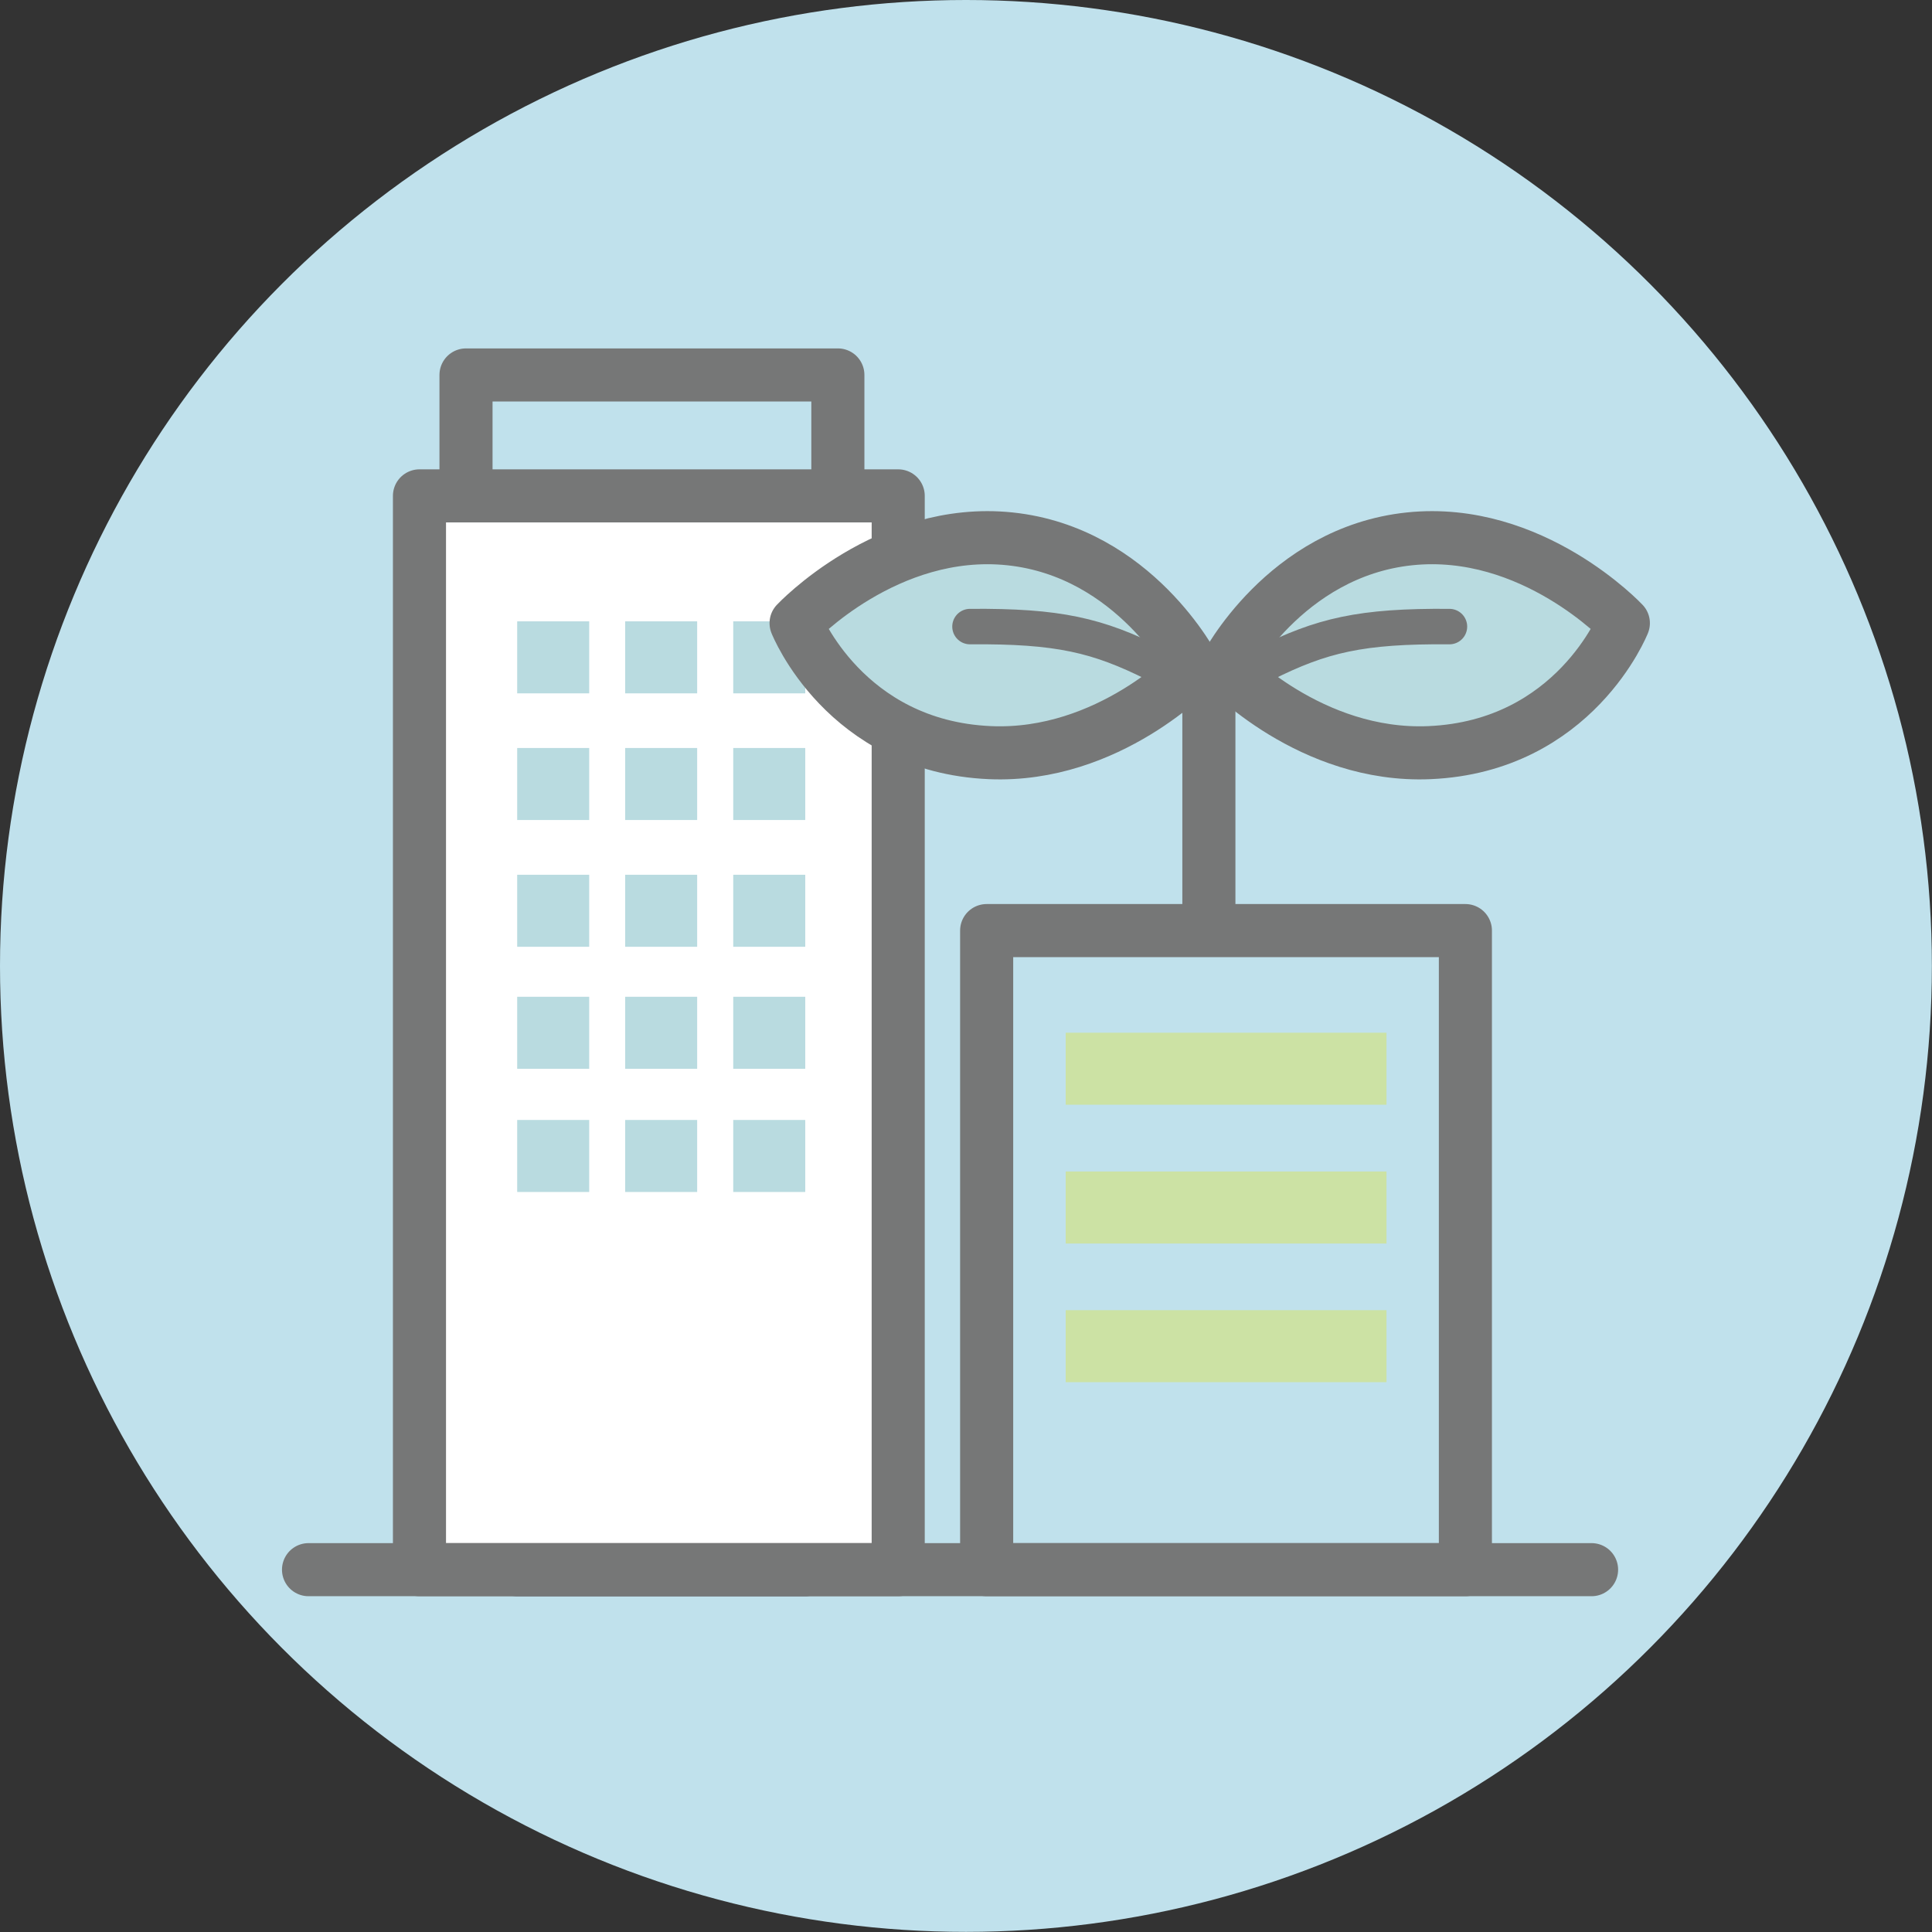 <?xml version="1.0" encoding="UTF-8"?>
<svg id="_レイヤー_1" data-name="レイヤー 1" xmlns="http://www.w3.org/2000/svg" viewBox="0 0 162.31 162.31">
  <rect x="0" y="0" width="162.31" height="162.31" fill="#333333" stroke="none"/>
  <defs>
    <style>
      .cls-1, .cls-2, .cls-3 {
        fill: none;
      }

      .cls-1, .cls-2, .cls-3, .cls-4, .cls-5 {
        stroke-linecap: round;
        stroke-linejoin: round;
      }

      .cls-1, .cls-2, .cls-4, .cls-5 {
        stroke-width: 4.46px;
      }

      .cls-1, .cls-3, .cls-4, .cls-5 {
        stroke: #767777;
      }

      .cls-6 {
        fill: #cce2a4;
      }

      .cls-2 {
        stroke: #464963;
      }

      .cls-3 {
        stroke-width: 2.98px;
      }

      .cls-4 {
        fill: #fff;
      }

      .cls-7 {
        fill: #c0e1ec;
      }

      .cls-5, .cls-8 {
        fill: #b9dbe0;
      }
    </style>
  </defs>
  <circle class="cls-7" cx="81.15" cy="81.15" r="81.15"/>
  <g>
    <g>
      <rect class="cls-2" x="43.45" y="112.34" width="24.21" height="19.53"/>
      <rect class="cls-1" x="39.15" y="31.5" width="31.24" height="12.5"/>
      <rect class="cls-4" x="35.24" y="41.66" width="40.22" height="90.21"/>
      <rect class="cls-1" x="82.89" y="78.18" width="40.22" height="53.69"/>
      <line class="cls-1" x1="25.92" y1="131.87" x2="133.71" y2="131.87"/>
      <rect class="cls-8" x="43.45" y="52.2" width="6.05" height="6.05"/>
      <rect class="cls-8" x="52.52" y="52.2" width="6.05" height="6.05"/>
      <rect class="cls-8" x="61.6" y="52.2" width="6.05" height="6.05"/>
      <rect class="cls-8" x="43.45" y="62.84" width="6.05" height="6.05"/>
      <rect class="cls-8" x="52.52" y="62.84" width="6.05" height="6.05"/>
      <rect class="cls-8" x="61.6" y="62.84" width="6.05" height="6.05"/>
      <rect class="cls-8" x="43.45" y="73.49" width="6.05" height="6.05"/>
      <rect class="cls-8" x="52.52" y="73.49" width="6.05" height="6.05"/>
      <rect class="cls-8" x="61.6" y="73.49" width="6.05" height="6.05"/>
      <rect class="cls-8" x="43.45" y="83.74" width="6.05" height="6.05"/>
      <rect class="cls-8" x="52.52" y="83.74" width="6.05" height="6.05"/>
      <rect class="cls-8" x="61.6" y="83.74" width="6.05" height="6.05"/>
      <rect class="cls-8" x="43.45" y="94.09" width="6.05" height="6.05"/>
      <rect class="cls-8" x="52.52" y="94.09" width="6.05" height="6.05"/>
      <rect class="cls-8" x="61.6" y="94.09" width="6.05" height="6.05"/>
      <rect class="cls-6" x="89.53" y="86.76" width="26.95" height="6.05"/>
      <rect class="cls-6" x="89.53" y="98.42" width="26.95" height="6.05"/>
      <rect class="cls-6" x="89.53" y="110.07" width="26.95" height="6.05"/>
    </g>
    <g>
      <path class="cls-5" d="M100.32,56.08s-4.97-9.71-15.48-10.81c-10.31-1.08-17.96,7.08-17.96,7.08,0,0,4.09,10.35,16.28,10.88,10,.44,17.16-7.16,17.16-7.16Z"/>
      <path class="cls-3" d="M97.04,55.78c-4.82-2.41-8.1-3.2-15.55-3.14"/>
      <path class="cls-5" d="M102.94,56.08s4.97-9.71,15.48-10.81c10.31-1.08,17.96,7.08,17.96,7.08,0,0-4.09,10.35-16.28,10.88-10,.44-17.16-7.16-17.16-7.16Z"/>
      <path class="cls-3" d="M106.22,55.78c4.82-2.41,8.1-3.2,15.55-3.14"/>
      <line class="cls-1" x1="101.56" y1="59.07" x2="101.56" y2="76.74"/>
    </g>
  </g>
</svg>